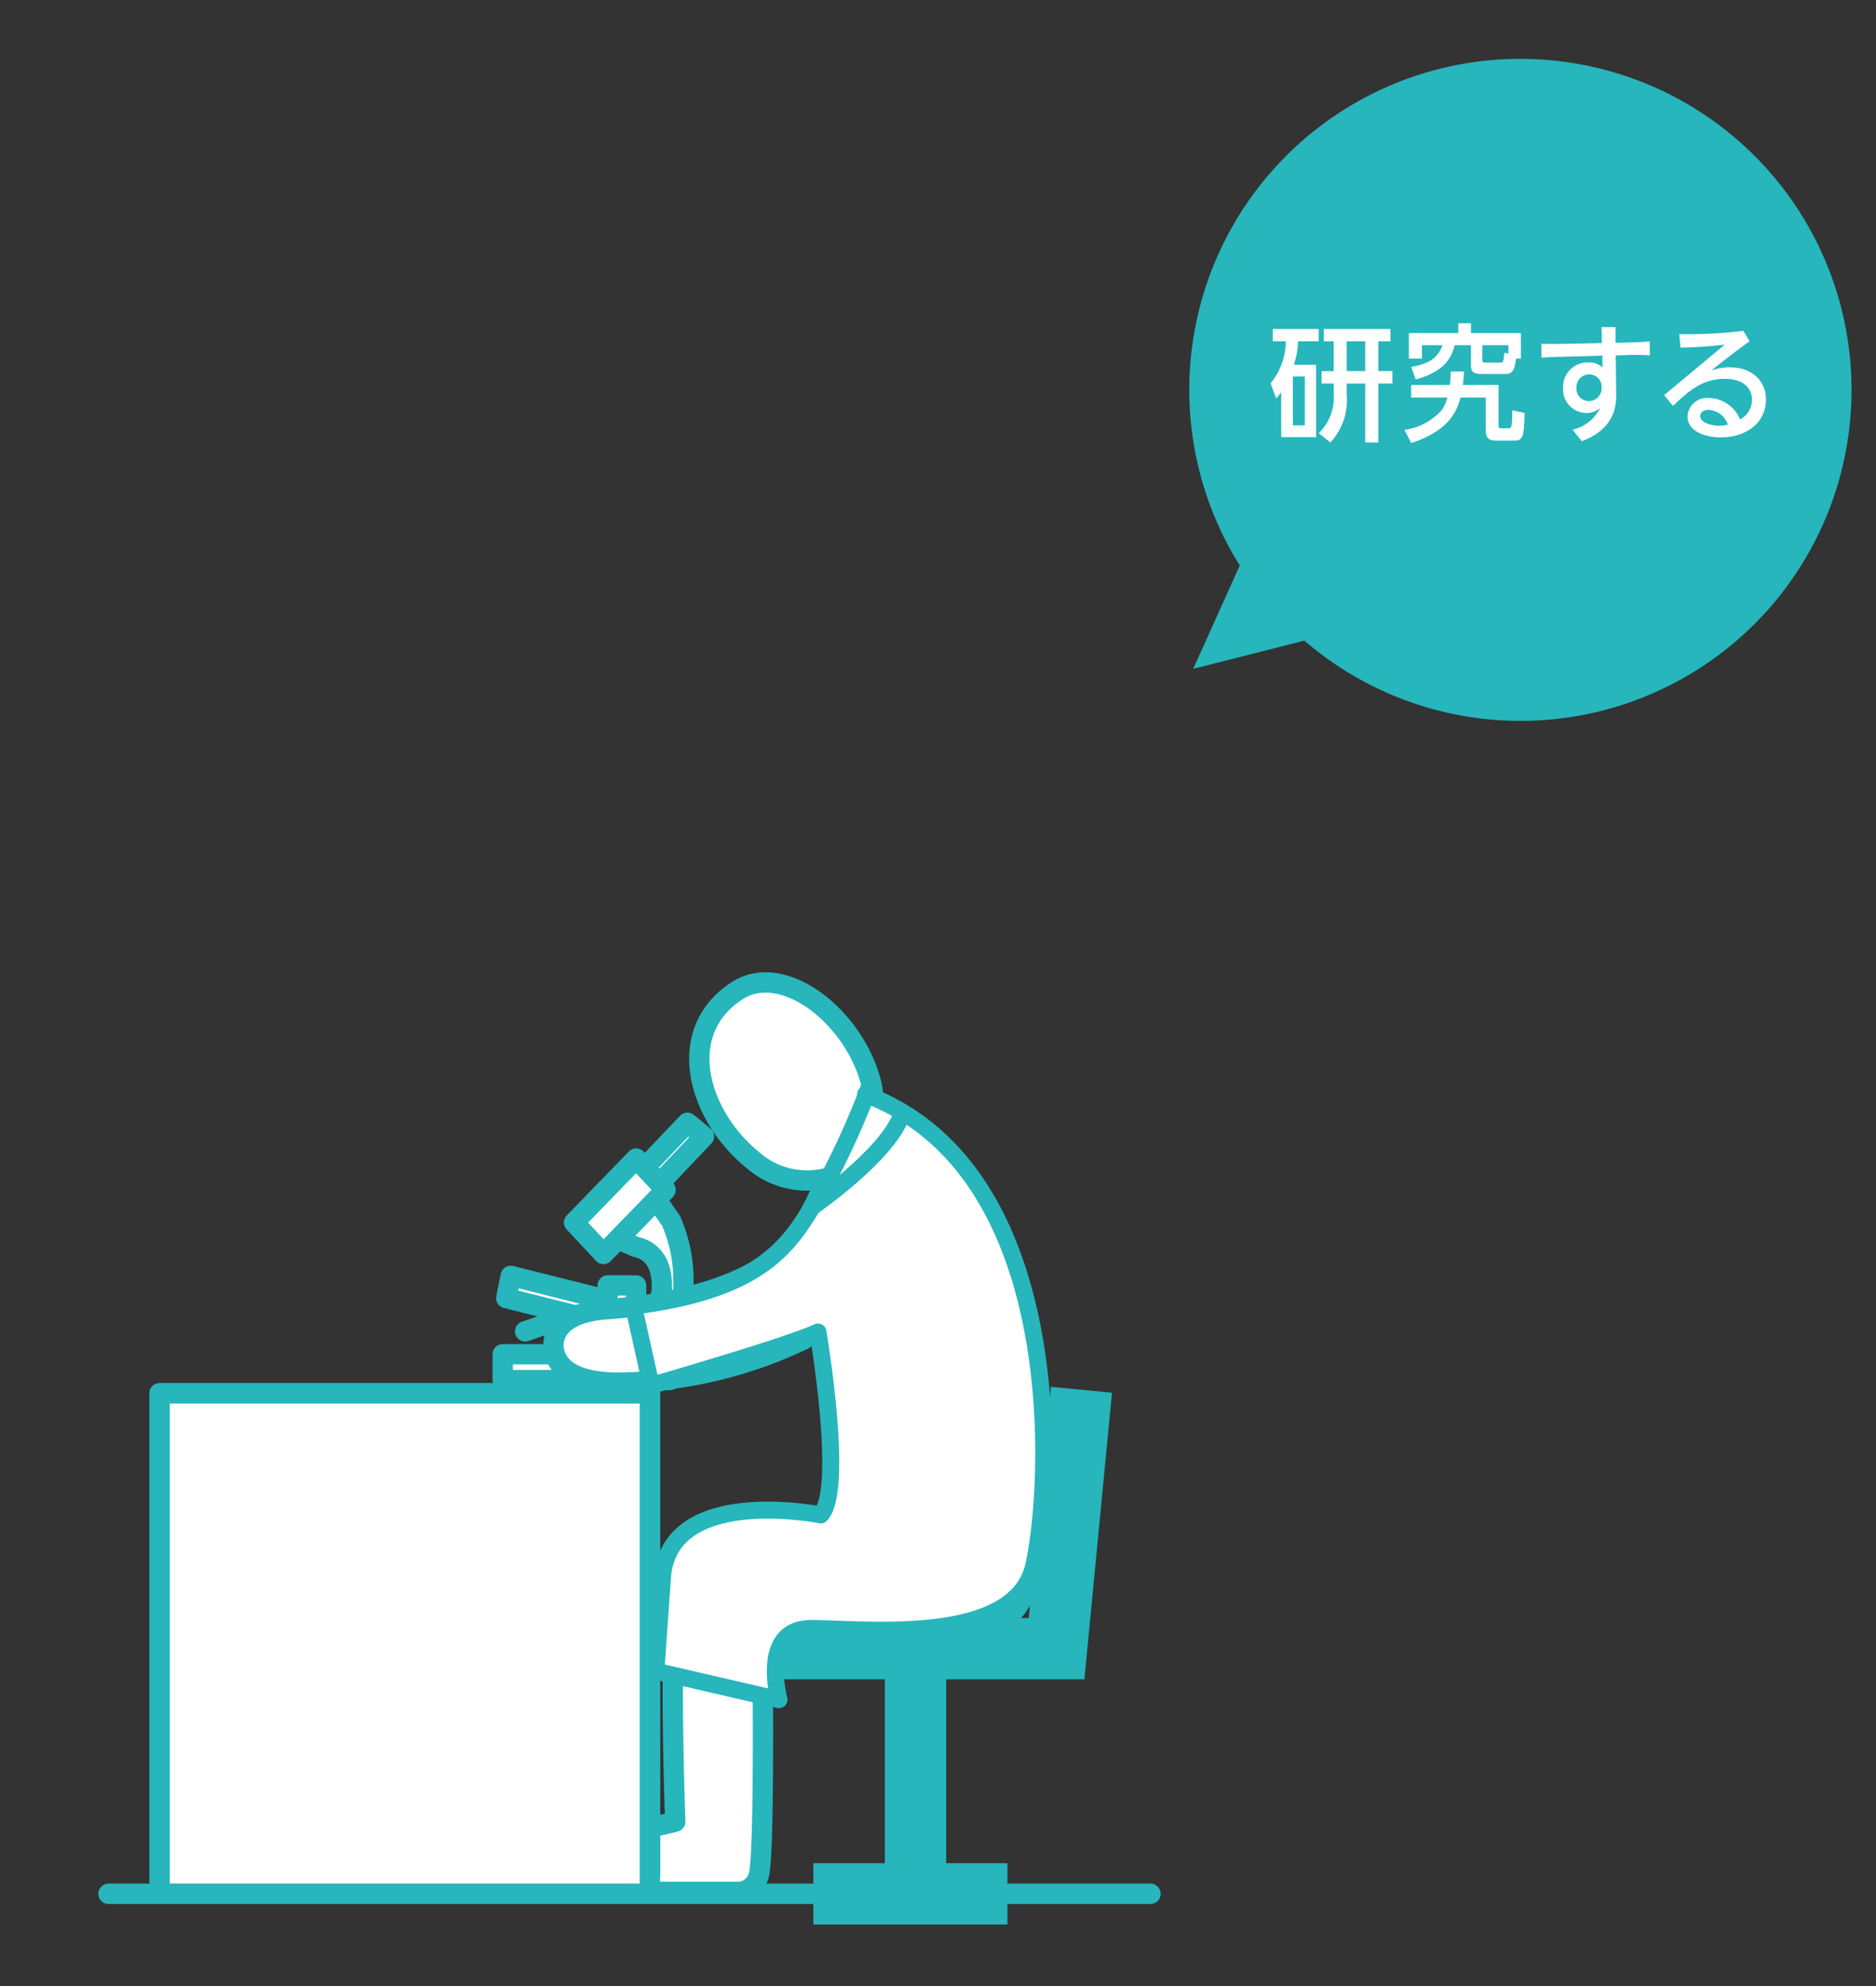 <svg xmlns="http://www.w3.org/2000/svg" width="170" height="180" viewBox="0 0 170 180"><rect x="0" y="0" width="170" height="180" fill="#333333" stroke="none"/><defs><style>.cls-1,.cls-5,.cls-7,.cls-9{fill:none;}.cls-1,.cls-2,.cls-4,.cls-5,.cls-7,.cls-8{stroke:#26b6bc;}.cls-1,.cls-2,.cls-4,.cls-7{stroke-linecap:round;}.cls-1,.cls-2,.cls-4,.cls-7,.cls-8{stroke-linejoin:round;}.cls-1,.cls-2{stroke-width:1.842px;}.cls-2,.cls-3,.cls-4,.cls-8{fill:#fff;}.cls-4,.cls-8{stroke-width:1.851px;}.cls-5{stroke-miterlimit:10;stroke-width:5.554px;}.cls-6{fill:#26b6bc;}.cls-7{stroke-width:1.54px;}.cls-8{stroke-linecap:square;}</style></defs><title>illust03</title><g id="レイヤー_2" data-name="レイヤー 2"><g id="layout"><path class="cls-1" d="M46.992,120.029"/><line class="cls-1" x1="47.588" y1="120.663" x2="51.238" y2="119.393"/><polygon class="cls-2" points="55.493 120.063 45.878 117.65 46.285 115.636 55.905 118.053 55.493 120.063"/><path class="cls-3" d="M61.931,116.228a13.444,13.444,0,0,0-1.12-5.583l-1.182-1.689-3.209-1.518L54.226,111.6l2.871,1.183.5.225c1.355.28,2.535,1.352,2.367,4.054a2.783,2.783,0,0,1-2.323,2.333v-2.893h-2.57v6.239H45.555v2.338H60.677v-2.338H57.646v-1.423C60.183,120.805,62.073,119.72,61.931,116.228Z"/><path class="cls-1" d="M61.931,116.228a13.444,13.444,0,0,0-1.12-5.583l-1.182-1.689-3.209-1.518L54.226,111.6l2.871,1.183.5.225c1.355.28,2.535,1.352,2.367,4.054a2.783,2.783,0,0,1-2.323,2.333v-2.893h-2.57v6.239H45.555v2.338H60.677v-2.338H57.646v-1.423C60.183,120.805,62.073,119.72,61.931,116.228Z"/><polygon class="cls-2" points="63.798 102.997 62.292 101.758 56.264 108.101 57.772 109.342 63.798 102.997"/><polygon class="cls-2" points="54.687 113.651 52.02 110.798 57.648 105.002 60.313 107.849 54.687 113.651"/><path class="cls-3" d="M82.889,102.265l-3.746-2.56a7.332,7.332,0,0,0-.2-1.528c-1.484-5.939-7.908-11.1-12.13-8.394-5.742,3.68-3.617,11.265,1.387,15.339a7.441,7.441,0,0,0,6.663,1.665A22.465,22.465,0,0,1,71.6,112.7c-3.782,4.427-12.455,5.672-16.647,5.961s-5.03,2.314-4.749,3.761,1.677,2.89,5.868,2.89A39.714,39.714,0,0,0,72.821,121.4s2.619-1.976,3.179.627,1.859,12.529,1.859,12.529.839,4.337-2.207,4.8l-9.619.786s-3.911,0-4.749,5.207c-.659,4.082-.095,19.755-.095,19.755s-1.116.288-2.514.576-.535,1.789.024,3.523-1.14,2.263,1.1,2.263h7.264a1.961,1.961,0,0,0,1.675-1.445c.56-1.447.374-19.086.374-19.086s.115-3.109,3.075-3.267c2.526-.138,15.552,0,15.552,0s4.5,1.005,5.958-5.79C95.184,134.939,93.948,111.64,82.889,102.265Z"/><path class="cls-1" d="M82.889,102.265l-3.746-2.56a7.332,7.332,0,0,0-.2-1.528c-1.484-5.939-7.908-11.1-12.13-8.394-5.742,3.68-3.617,11.265,1.387,15.339a7.441,7.441,0,0,0,6.663,1.665A22.465,22.465,0,0,1,71.6,112.7c-3.782,4.427-12.455,5.672-16.647,5.961s-5.03,2.314-4.749,3.761,1.677,2.89,5.868,2.89A39.714,39.714,0,0,0,72.821,121.4s2.619-1.976,3.179.627,1.859,12.529,1.859,12.529.839,4.337-2.207,4.8l-9.619.786s-3.911,0-4.749,5.207c-.659,4.082-.095,19.755-.095,19.755s-1.116.288-2.514.576-.535,1.789.024,3.523-1.14,2.263,1.1,2.263h7.264a1.961,1.961,0,0,0,1.675-1.445c.56-1.447.374-19.086.374-19.086s.115-3.109,3.075-3.267c2.526-.138,15.552,0,15.552,0s4.5,1.005,5.958-5.79C95.184,134.939,93.948,111.64,82.889,102.265Z"/><line class="cls-4" x1="104.25" y1="171.641" x2="9.837" y2="171.641"/><polyline class="cls-5" points="98.003 125.96 95.744 149.426 70.928 149.426"/><line class="cls-5" x1="82.961" y1="149.426" x2="82.961" y2="169.79"/><line class="cls-5" x1="73.705" y1="171.641" x2="91.291" y2="171.641"/><polyline class="cls-4" points="58.895 169.79 58.895 126.286 14.465 126.286 14.465 169.79"/><path class="cls-6" d="M140.385,5.449a29.995,29.995,0,0,0-28.041,45.8l-4.217,9.372L118.2,58.063a30,30,0,1,0,22.18-52.614Z"/><path class="cls-3" d="M119.261,33.061v6.558H116.1V35.546a4.032,4.032,0,0,1-.46.552l-.5-1.357a6.123,6.123,0,0,0,1.381-3.808h-1.185V29.816H119.5v1.116h-1.863a8.4,8.4,0,0,1-.38,2.128Zm-1.023,1.059h-1.082v4.429h1.082Zm2.623-3.187h-.9V29.816H126v1.116h-1.1v2.7h1.277v1.127H124.9V40.1h-1.186V34.764h-1.68v1a5.65,5.65,0,0,1-1.473,4.337l-1.059-.84a4.52,4.52,0,0,0,1.358-3.589v-.909h-1.1V33.636h1.1Zm1.173,2.7h1.68v-2.7h-1.68Z"/><path class="cls-3" d="M132.665,33.671c-.022.345-.022.586-.1,1.219h3.233v3.624c0,.242,0,.3.23.3h.725c.207,0,.275-.1.287-1.634l1.116.253c-.058,1.967-.08,2.5-.9,2.5h-1.749c-.874,0-.874-.622-.874-1.024V36.029h-2.289c-.276,1.1-.967,3.014-4.465,4.119l-.6-1.185a5.541,5.541,0,0,0,3.359-1.783,3.221,3.221,0,0,0,.518-1.15h-3.279V34.89h3.51c.058-.541.068-.851.08-1.219Zm4.706-1.174c-.092.943-.265,1.4-.955,1.4h-2.175c-.633,0-.943-.161-.943-.759V31.289h-1.473c-.3,1.185-.978,2.393-3.532,3.106l-.414-1.139c1.749-.311,2.382-.84,2.842-1.967h-1.863V32.5h-1.186V30.185h4.476V29.3h1.15v.886h4.521V32.5Zm-.679-1.208h-2.37V32.6c0,.138,0,.265.265.265h1.369c.265,0,.287-.092.368-.9l.368.081Z"/><path class="cls-3" d="M146.458,35.73c.012.99-.1,3.129-3.118,4.257l-.84-1.047a3.643,3.643,0,0,0,2.5-1.967,1.838,1.838,0,0,1-1.254.46,2.143,2.143,0,0,1-2.105-2.278,2.211,2.211,0,0,1,2.255-2.3,1.766,1.766,0,0,1,1.323.449l-.023-1.07-3.371.092c-1.023.023-1.369.035-2.128.092l-.023-1.266c.852.035,1.61.023,2.117.012l3.371-.069-.035-1.45h1.266l.012,1.426,1-.023c.265-.011,1.3-.034,2.082-.1l.023,1.254c-.587-.035-1.473-.046-2.094-.023l-1,.035ZM144,33.936a1.138,1.138,0,0,0-1.14,1.208,1.12,1.12,0,0,0,1.116,1.208,1.159,1.159,0,0,0,1.162-1.22A1.117,1.117,0,0,0,144,33.936Z"/><path class="cls-3" d="M150.8,35.811l5.5-4.579a38.663,38.663,0,0,1-4.016.276l-.115-1.22a43.3,43.3,0,0,0,5.811-.3l.563.943c-1.047.736-2.289,1.714-3.475,2.646a5.03,5.03,0,0,1,1.668-.288c2,0,3.291,1.208,3.291,2.922,0,2.14-1.818,3.429-4.084,3.429-1.427,0-3.026-.541-3.026-1.9a1.77,1.77,0,0,1,1.956-1.668,3.118,3.118,0,0,1,2.808,1.944,2,2,0,0,0,1.081-1.771c0-.99-.7-1.91-2.462-1.91-1.979,0-3.187,1.013-4.694,2.451Zm4.05,1.335c-.518,0-.782.264-.782.575,0,.552.932.863,1.749.863a3.43,3.43,0,0,0,.759-.092A1.961,1.961,0,0,0,154.849,37.146Z"/><path class="cls-3" d="M78.509,99.211c18.214,6.912,16.818,35.179,15.18,42.628s-15.583,5.731-20.227,5.758-2.872,6.443-2.872,6.443l-11.154-2.577.591-8.469c.591-8.469,14.348-5.691,14.348-5.691,2.174-2.309-.255-16.576-.255-16.576-2.7,1.262-15.113,4.845-15.113,4.845l-1.6-7.194c11.892-1.49,14.187-5.718,16.576-9.6A73.167,73.167,0,0,0,78.509,99.211Z"/><path class="cls-7" d="M78.509,99.211l.43-1.074"/><path class="cls-7" d="M78.509,99.211c18.214,6.912,16.818,35.179,15.18,42.628s-15.583,5.731-20.227,5.758-2.872,6.443-2.872,6.443l-11.154-2.577.591-8.469c.591-8.469,14.348-5.691,14.348-5.691,2.174-2.309-.255-16.576-.255-16.576-2.7,1.262-15.113,4.845-15.113,4.845l-1.6-7.194c11.892-1.49,14.187-5.718,16.576-9.6A73.167,73.167,0,0,0,78.509,99.211Z"/><path class="cls-7" d="M78.442,99.184c.027.013.04.013.067.027"/><polyline class="cls-8" points="58.895 170.716 58.895 126.286 14.465 126.286 14.465 170.716"/><path class="cls-7" d="M73.663,109.342s6.672-4.617,8-8.193"/></g><g id="slice"><rect class="cls-9" width="170" height="180"/></g></g></svg>